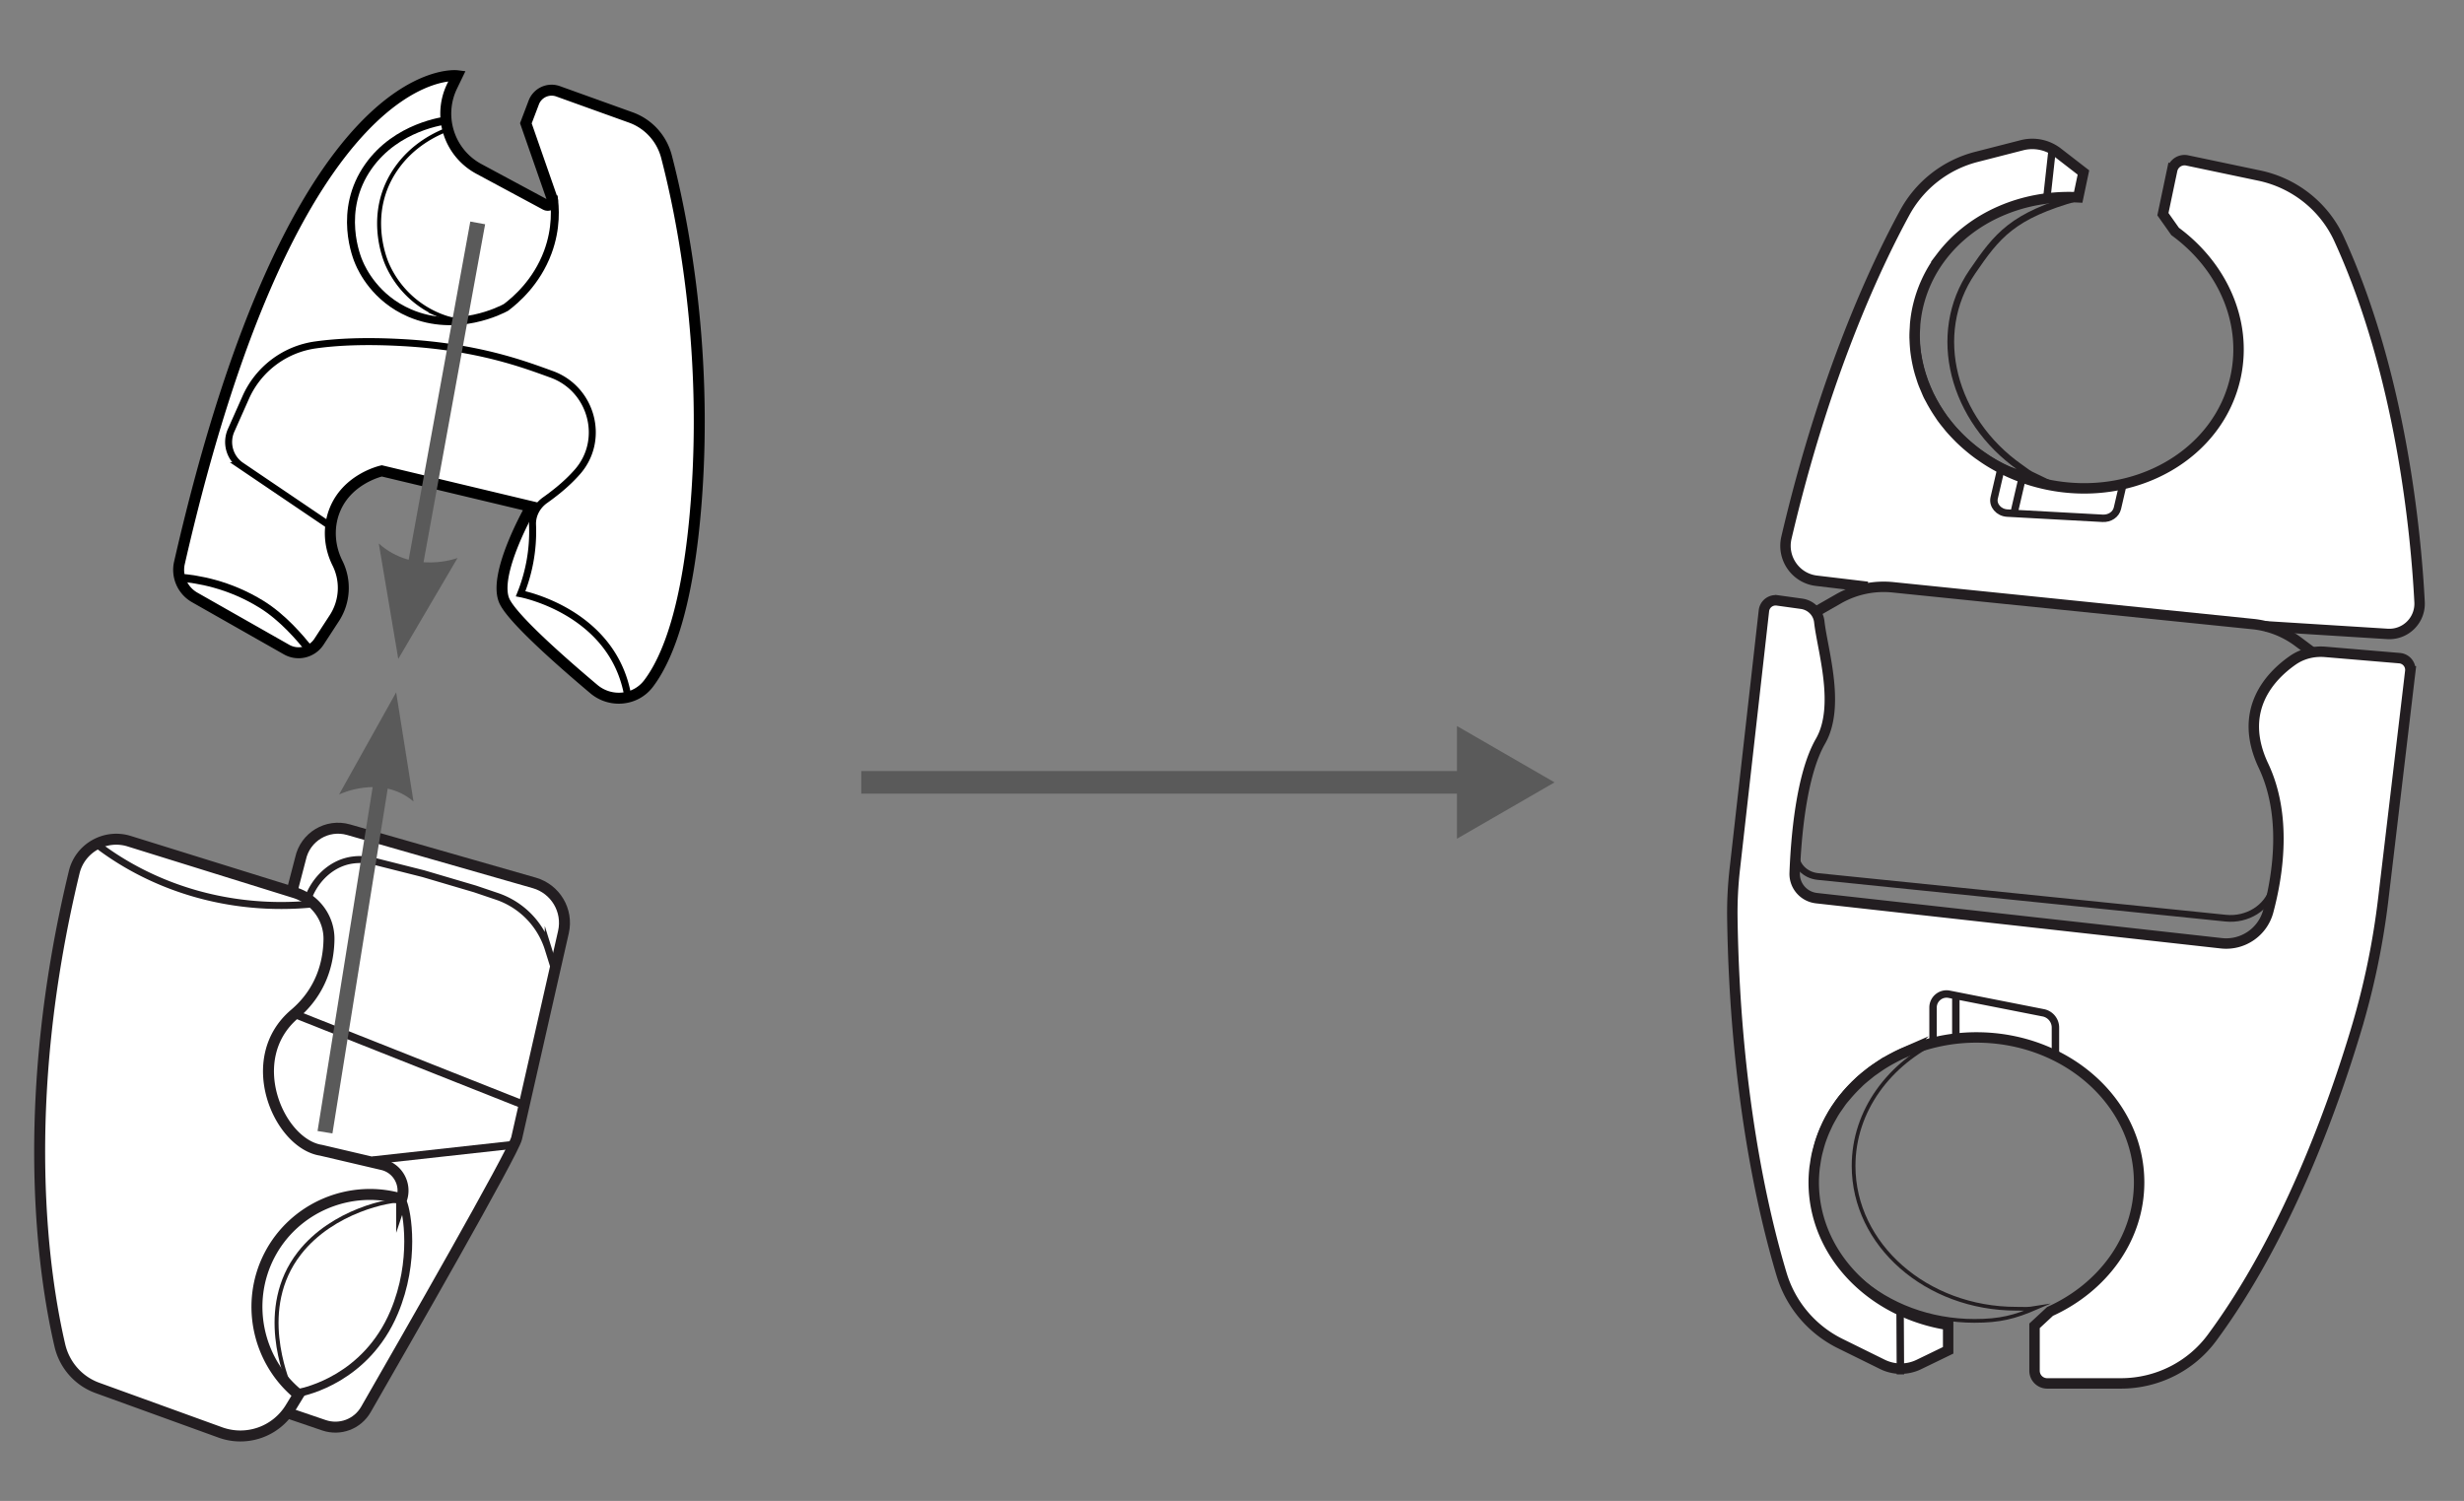 <svg xmlns="http://www.w3.org/2000/svg" xmlns:xlink="http://www.w3.org/1999/xlink" viewBox="0 0 202.651 123.45" xmlns:v="https://vecta.io/nano"><rect x="0" y="0" width="202.651" height="123.45" fill="#808080" stroke="none"/><style><![CDATA[.R{fill:none}.S{stroke-miterlimit:10}.T{stroke:#231e21}.U{stroke-width:.654}.V{stroke-width:.902}.W{stroke:#5a5a5a}.X{fill:#5a5a5a}.Y{stroke-width:.858}.Z{stroke-width:.611}.a{stroke-width:.327}.b{stroke-width:.575}.c{stroke-width:1.24}]]></style><use xlink:href="#B" fill="#fff"/><use xlink:href="#B" class="R S T V"/><path d="M33.034 98.619c-4.256-1.253-8.838.701-10.87 4.62-2.011 3.879-1.013 8.695 2.391 11.467l-.662 1.086a4.83 4.83 0 0 1-5.767 2.026L8.01 114.153c-1.558-.565-2.712-1.883-3.088-3.497-1.297-5.566-3.481-19.601 1.179-38.913.481-1.994 2.561-3.167 4.521-2.557l13.502 4.201.106.033c1.691.526 2.859 2.094 2.827 3.864-.034 1.866-.61 4.233-2.828 6.119-4.348 3.695-1.305 10.668 2.174 11.203l5.048 1.183c1.259.293 1.991 1.605 1.583 2.83" fill="#fff"/><g class="R S T"><path d="M33.034 98.619c-4.256-1.253-8.838.701-10.87 4.62-2.011 3.879-1.013 8.695 2.391 11.467l-.662 1.086a4.83 4.83 0 0 1-5.767 2.026L8.01 114.153c-1.558-.565-2.712-1.883-3.088-3.497-1.297-5.566-3.481-19.601 1.179-38.913.481-1.994 2.561-3.167 4.521-2.557l13.502 4.201.106.033c1.691.526 2.859 2.094 2.827 3.864-.034 1.866-.61 4.233-2.828 6.119-4.348 3.695-1.305 10.668 2.174 11.203l5.048 1.183c1.259.293 1.991 1.605 1.583 2.83z" class="V"/><path d="M33.142 98.891c.335.754 1.064 4.801-.725 9.04-2.301 5.454-7.288 6.514-7.797 6.618" class="U"/></g><path d="M16.014 49.138l7.553 4.288c.922.524 2.091.239 2.67-.649l1.252-1.921a4.56 4.56 0 0 0 .271-4.529c-.668-1.335-.788-2.879-.27-4.265.974-2.603 3.693-3.282 3.913-3.333l12.283 2.934s-3.262 5.653-2.174 7.827c.766 1.533 4.939 5.174 7.332 7.188 1.355 1.141 3.412.963 4.486-.445 1.543-2.023 3.278-6.257 3.942-15.113.974-12.975-1.26-23.652-2.456-28.238-.39-1.493-1.482-2.699-2.934-3.221L45.898 7.51a1.57 1.57 0 0 0-1.999.921l-.649 1.709 2.169 6.223c.117.338-.241.644-.556.475l-5.485-2.949a5.16 5.16 0 0 1-2.205-6.78l.425-.881s-13.299-1.69-22.84 40.071c-.254 1.117.26 2.274 1.256 2.839" fill="#fff"/><g class="R S"><g stroke="#000"><path d="M16.014 49.138l7.553 4.288c.922.524 2.091.239 2.67-.649l1.252-1.921a4.56 4.56 0 0 0 .271-4.529c-.668-1.335-.788-2.879-.27-4.265.974-2.603 3.693-3.282 3.913-3.333l12.283 2.934s-3.262 5.653-2.174 7.827c.766 1.533 4.939 5.174 7.332 7.188 1.355 1.141 3.412.963 4.486-.445 1.543-2.023 3.278-6.257 3.942-15.113.974-12.975-1.26-23.652-2.456-28.238-.39-1.493-1.482-2.699-2.934-3.221L45.898 7.51a1.57 1.57 0 0 0-1.999.921l-.649 1.709 2.169 6.223c.117.338-.241.644-.556.475l-5.485-2.949a5.16 5.16 0 0 1-2.205-6.78l.425-.881s-13.299-1.69-22.84 40.071c-.254 1.117.26 2.274 1.256 2.839z" class="V"/><path d="M37.018 9.861c-.551.062-4.396.56-6.701 3.807-2.6 3.661-.944 7.586-.787 7.939.244.571 1.327 2.913 4.148 4.134 3.902 1.689 7.626-.287 7.939-.459.788-.594 2.514-2.061 3.433-4.528.742-1.994.616-3.725.478-4.636" class="U"/><path d="M37.867 26.419c-.608-.105-1.231-.274-1.863-.546a8.01 8.01 0 0 1-4.159-4.134c-.158-.354-1.817-4.278.789-7.939 1.28-1.798 3.032-2.751 4.436-3.255" class="a"/></g><g class="T"><path d="M33.019 98.749c-.803-.1-5.646.784-8.399 4.33-3.542 4.561-1.006 10.3-.851 10.906" class="a"/><path d="M24.23 83.401l18.883 7.487M41.95 94.19l-11.305 1.249" class="U"/><path d="M45.633 79.781l-.54-1.732a6.66 6.66 0 0 0-4.218-4.324l-1.805-.611-4.264-1.258-4.037-1.018c-.592-.149-1.195-.179-1.778-.098-1.566.214-2.853 1.35-3.506 2.789l-.114.252M8.063 69.526c1.539 1.164 4.261 2.924 8.136 4.007 4.21 1.176 7.83 1.008 9.873.775" class="b"/></g><g stroke="#000"><path d="M14.776 47.509c1.43.115 4.034.523 6.735 2.195 1.757 1.087 3.157 2.754 3.923 3.699" class="U"/><path d="M27.205 43.294l-7.364-4.984a2.36 2.36 0 0 1-.834-2.912l1.201-2.702a7.4 7.4 0 0 1 5.743-4.327c1.723-.243 4.059-.365 7.191-.188 6.176.348 9.911 1.767 12.224 2.604 3.307 1.197 4.444 5.367 2.131 8.016-.426.487-.944.992-1.573 1.506-.384.313-.75.589-1.087.826-.662.467-1.072 1.22-1.039 2.03a13.69 13.69 0 0 1-.22 3.062c-.19 1.019-.473 1.894-.76 2.609 0 0 7.655 1.431 8.827 8.487" class="b"/></g><path d="M33.702 48.99l5.587-30.657" class="W c"/></g><path d="M32.756 54.195l4.874-8.301s-3.6 1.372-6.476-1.19l1.602 9.491z" class="X"/><path d="M31.661 62.354l-4.932 30.769" class="R S W c"/><path d="M32.582 56.944l-4.695 8.402s3.458-1.697 6.122.576l-1.427-8.978z" class="X"/><use xlink:href="#C" fill="#fff"/><g class="R S T"><use xlink:href="#C" class="Y"/><path d="M158.983 85.481v-2.613c0-.701.641-1.228 1.328-1.092l7.737 1.525a1.24 1.24 0 0 1 1.001 1.216v2.267m-12.75 26.258l-.026-5.101" class="Z"/><path d="M165.829 107.641c-7.391 0-13.381-5.26-13.381-11.748 0-4.533 2.932-8.455 7.216-10.414.043-.02.023-.085-.025-.077-6.07 1.114-10.632 5.83-10.632 11.49 0 6.488 5.991 11.748 13.381 11.748 2.108 0 3.306-.313 5.08-1.076-.788.128-.809.077-1.639.077z" stroke-width=".306"/><path d="M160.857 85.047v-2.956" class="Z"/></g><use xlink:href="#D" fill="#fff"/><g class="R S T"><use xlink:href="#D" class="Y"/><path d="M168.807 12.053l-.48 4.343m-2.053 23.09l-.596 2.566m-1.141-3.368l-.527 2.268c-.142.609.376 1.211 1.074 1.249l7.844.428c.589.032 1.1-.315 1.219-.829l.457-1.968" class="Z"/><path d="M186.944 73.081c-.462 1.585-2.115 2.618-3.894 2.436l-33.549-3.427c-1.058-.108-1.852-.939-1.811-1.915M159.499 21.2c-3.571 5.079-1.999 12.337 3.51 16.209 1.571 1.105 2.637 1.488 4.379 1.821-.658-.314-.645-.365-1.265-.8-5.509-3.873-7.418-10.952-3.91-16.075 2.041-2.979 3.29-4.623 8.707-6.123" stroke-width=".553"/><path d="M149.007 50.51l2.199-1.258a7.49 7.49 0 0 1 4.472-.948l29.61 3.025c1.348.138 2.633.639 3.718 1.451l1.179.881" class="Y"/></g><path d="M70.835 64.349h57.019" fill="#444849"/><path d="M70.835 64.349h50.348" stroke-width="1.859" class="R S W"/><path d="M119.827 68.984l8.027-4.635-8.027-4.635z" class="X"/><defs ><path id="B" d="M23.643 116.202l2.999 1.022c1.315.448 2.757-.091 3.45-1.295 3.263-5.673 12.131-21.158 12.398-22.311l3.85-16.956c.403-1.774-.653-3.544-2.401-4.046l-15.27-4.374c-1.755-.503-3.568.586-3.951 2.372l-10.024 38.44"/><path id="C" d="M191.244 53.617c-.949-.08-1.9.15-2.681.695-1.825 1.275-4.566 4.097-2.404 8.669 1.934 4.091 1.204 8.931.394 11.964-.458 1.716-2.098 2.833-3.863 2.637l-33.29-3.71c-1.051-.117-1.837-1.017-1.797-2.073.106-2.8.52-8.05 2.121-10.83 1.664-2.89.154-7.538-.097-9.827-.085-.771-.692-1.376-1.461-1.483l-1.995-.277a.97.97 0 0 0-1.098.853l-2.388 21.179a31.94 31.94 0 0 0-.21 3.995c.201 14.241 2.503 24.23 4.045 29.38a9.35 9.35 0 0 0 4.819 5.713l3.479 1.715c.946.467 2.054.47 3.004.009l2.404-1.165v-2.089c-4.521-.707-8.265-3.423-10.005-7.087-.677-1.426-1.052-2.994-1.052-4.639 0-.388.025-.77.066-1.148.013-.125.037-.246.055-.371a10.93 10.93 0 0 1 .128-.745c.032-.146.071-.289.109-.434.058-.216.117-.432.186-.645.05-.152.104-.301.161-.451a10.64 10.64 0 0 1 .24-.583l.211-.454a11.41 11.41 0 0 1 .289-.534c.085-.151.168-.301.261-.448.102-.163.215-.32.326-.478.105-.15.205-.303.318-.448.094-.121.198-.236.297-.354.295-.352.61-.691.946-1.013.073-.069.141-.143.216-.212.188-.172.388-.333.588-.495l.272-.221c.207-.158.421-.307.638-.453a7.67 7.67 0 0 1 .282-.188 13.53 13.53 0 0 1 .698-.417l.269-.145c.253-.134.509-.263.773-.383.071-.032.144-.061.215-.092a13.84 13.84 0 0 1 .882-.352c.011-.004.022-.006.032-.01 1.525-.539 3.183-.844 4.923-.844 7.39 0 13.381 5.336 13.381 11.917 0 4.639-2.982 8.649-7.326 10.617l-1.275 1.184v3.696a1.04 1.04 0 0 0 1.041 1.041h6.065c2.945 0 5.732-1.379 7.484-3.747 6.065-8.2 9.895-18.782 11.892-25.456a63.42 63.42 0 0 0 2.209-10.714l2.212-18.651a.97.97 0 0 0-.883-1.083l-6.106-.515z"/><path id="D" d="M153.594 48.266l-4.203-.501c-1.71-.204-2.86-1.86-2.467-3.536 3.099-13.234 7.231-22.138 9.724-26.722a9.35 9.35 0 0 1 5.891-4.6l3.756-.963c1.023-.262 2.108-.037 2.943.608l2.113 1.635-.43 2.044c-4.57-.237-8.791 1.651-11.248 4.878a10.77 10.77 0 0 0-1.982 4.324c-.08.379-.134.758-.173 1.137-.013.124-.014.248-.022.373-.016.253-.03.504-.028.755.001.15.01.298.017.446a11.38 11.38 0 0 0 .049.669 9.35 9.35 0 0 0 .065.475 11.09 11.09 0 0 0 .114.621c.035.163.071.326.114.488a10.18 10.18 0 0 0 .173.582c.053.165.103.33.163.492.067.181.145.358.221.536.072.168.139.338.218.504.068.138.146.271.218.407a12.29 12.29 0 0 0 .718 1.185c.057.084.109.17.168.252.149.207.311.406.474.606.074.09.144.183.221.271a14.37 14.37 0 0 0 .53.575l.237.242c.194.189.393.372.598.551l.234.198c.22.184.445.362.678.532.063.047.128.09.193.135.257.183.519.36.791.526.009.006.019.011.028.017 1.382.84 2.941 1.479 4.644 1.837 7.232 1.52 14.192-2.47 15.546-8.911.954-4.539-1.14-9.076-4.987-11.897l-1.004-1.421.76-3.617a1.04 1.04 0 0 1 1.233-.804l5.935 1.247c2.888.607 5.332 2.536 6.56 5.219 5.115 11.168 6.331 24.26 6.62 29.87a2.49 2.49 0 0 1-2.649 2.607l-10.024-.628"/></defs></svg>